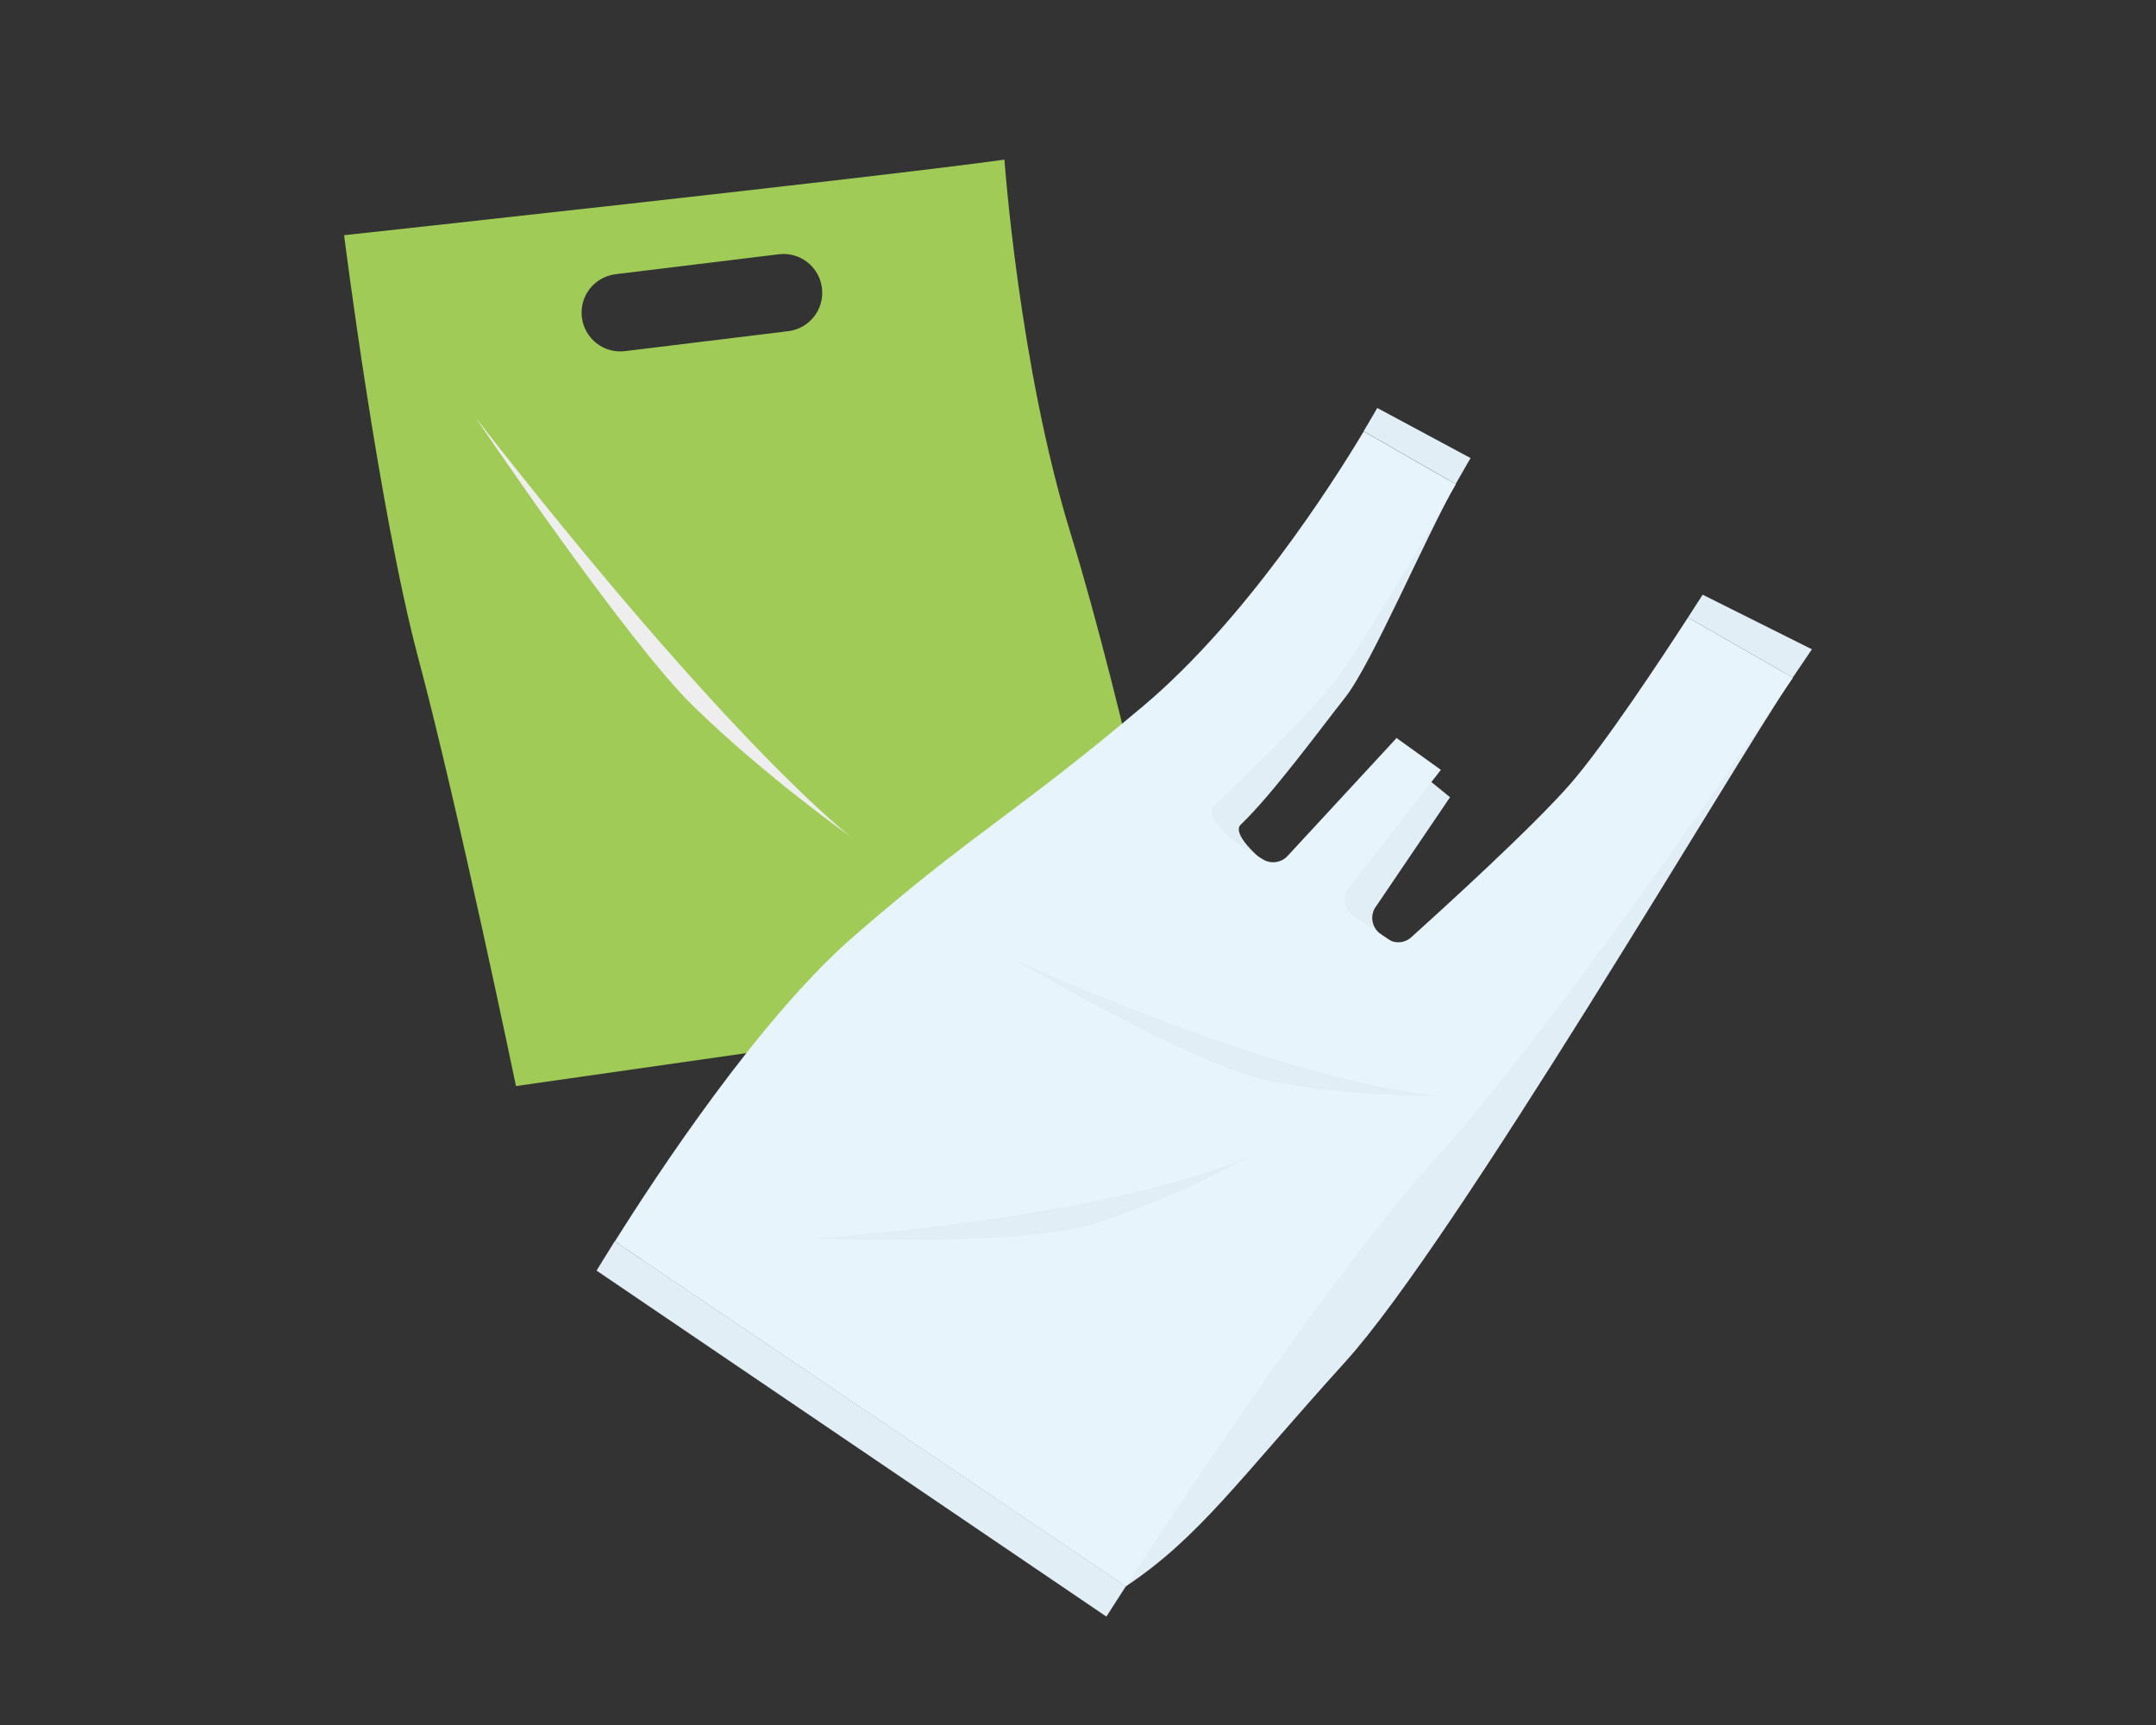 <?xml version="1.0" encoding="UTF-8"?>
<svg xmlns="http://www.w3.org/2000/svg" width="250" height="200" viewBox="0 0 250 200">
  <rect x="0" y="0" width="250" height="200" fill="#333333" stroke="none"/>
  <g isolation="isolate">
    <g id="_レイヤー_1" data-name="レイヤー 1">
      <g>
        <g>
          <path d="m124.18,61.97c-6.02-19.5-7.71-43.46-7.71-43.46-14.56,2.03-76.57,8.76-76.57,8.76,0,0,4.02,31.88,8.62,49.1,4.6,17.23,11.31,49.55,11.31,49.55l77.35-11.06s-6.98-33.39-13-52.89Zm-32.79-23.57l-18.92,2.31c-2.46.3-4.7-1.45-5-3.92-.3-2.46,1.45-4.7,3.92-5l18.92-2.31c2.46-.3,4.7,1.45,5,3.92.3,2.46-1.45,4.7-3.92,5Z" fill="#a0cb56"/>
          <path d="m55.14,48.41s17.48,25.9,25.28,33.49c8.5,8.27,18.3,15.17,18.3,15.17,0,0-13.55-10.17-43.58-48.66Z" fill="#eeeeef" mix-blend-mode="multiply"/>
        </g>
        <path d="m207.88,78.56l-8.98-4.86c-3.09,4.77-9.67,14.73-13.61,19.26-4.31,4.96-14.79,14.5-18.48,17.82-.78.7-1.91.77-2.78.18l-3.92-2.66c-1.08-.74-1.32-2.24-.51-3.27l8.54-12.6-4.22-3.43-11.42,12.32c-.72.81-1.93,1-2.86.44l-2.42-1.45c-1.28-.77-4.44-3.67-3.35-4.7,3.67-3.5,9.22-11.08,12.14-14.78,3.03-3.84,9.35-18.69,12.79-24.69l-7.51-4.01c-3.73,6.22-13.75,21.89-25.6,31.87-15.04,12.67-19.53,14.51-33.51,26.65-10.95,9.5-22.99,27.84-27.72,35.39l56.11,37.87c8.55-5.71,13.02-12.32,25.44-26.03,12.72-14.03,44.98-69.18,51.88-79.32Z" fill="#e1eef5"/>
        <g>
          <path d="m170.52,53.11l-10.82-5.81s-.58,1.03-1.58,2.7l10.67,6.12c1.05-1.84,1.73-3.02,1.73-3.02Z" fill="#e1eef5"/>
          <path d="m207.88,78.56l-12.15-6.97c-3.09,4.77-9.67,14.73-13.61,19.26-4.31,4.96-14.79,14.5-18.48,17.82-.78.7-1.91.77-2.78.18l-3.92-2.66c-1.08-.74-1.32-2.24-.51-3.27l10.65-13.66-5.14-3.69-12.61,13.64c-.72.81-1.93,1-2.86.44l-2.42-1.45c-1.28-.77-4.44-3.67-3.35-4.7,3.67-3.5,11.03-10.63,13.95-14.33,3.03-3.84,10.7-17.03,14.15-23.03l-10.67-6.12c-3.73,6.22-13.75,21.89-25.6,31.87-15.04,12.67-19.53,14.51-33.51,26.65-10.95,9.5-22.99,27.84-27.72,35.39l59.28,39.99c6.2-9.59,23.84-36.33,36.26-50.04,12.72-14.03,34.16-45.17,41.06-55.31Z" fill="#e7f4fc"/>
          <path d="m69.18,147.32l59.11,40.11s.83-1.3,2.27-3.53l-59.28-39.99c-1.31,2.09-2.1,3.4-2.1,3.4Z" fill="#e1eef5"/>
          <path d="m210.1,75.28l-12.67-6.33s-.65,1.02-1.7,2.64l12.15,6.97c1.4-2.06,2.22-3.28,2.22-3.28Z" fill="#e1eef5"/>
        </g>
        <path d="m94.12,143.6s23.93.95,32.45-1.62c9.28-2.8,18.55-8.03,18.55-8.03,0,0-13.16,6.75-51,9.65Z" fill="#e1eef5"/>
        <path d="m117.79,111.33s20.61,12.2,29.33,13.98c9.5,1.94,20.14,1.74,20.14,1.74,0,0-14.79-.3-49.47-15.71Z" fill="#e1eef5"/>
      </g>
    </g>
  </g>
</svg>